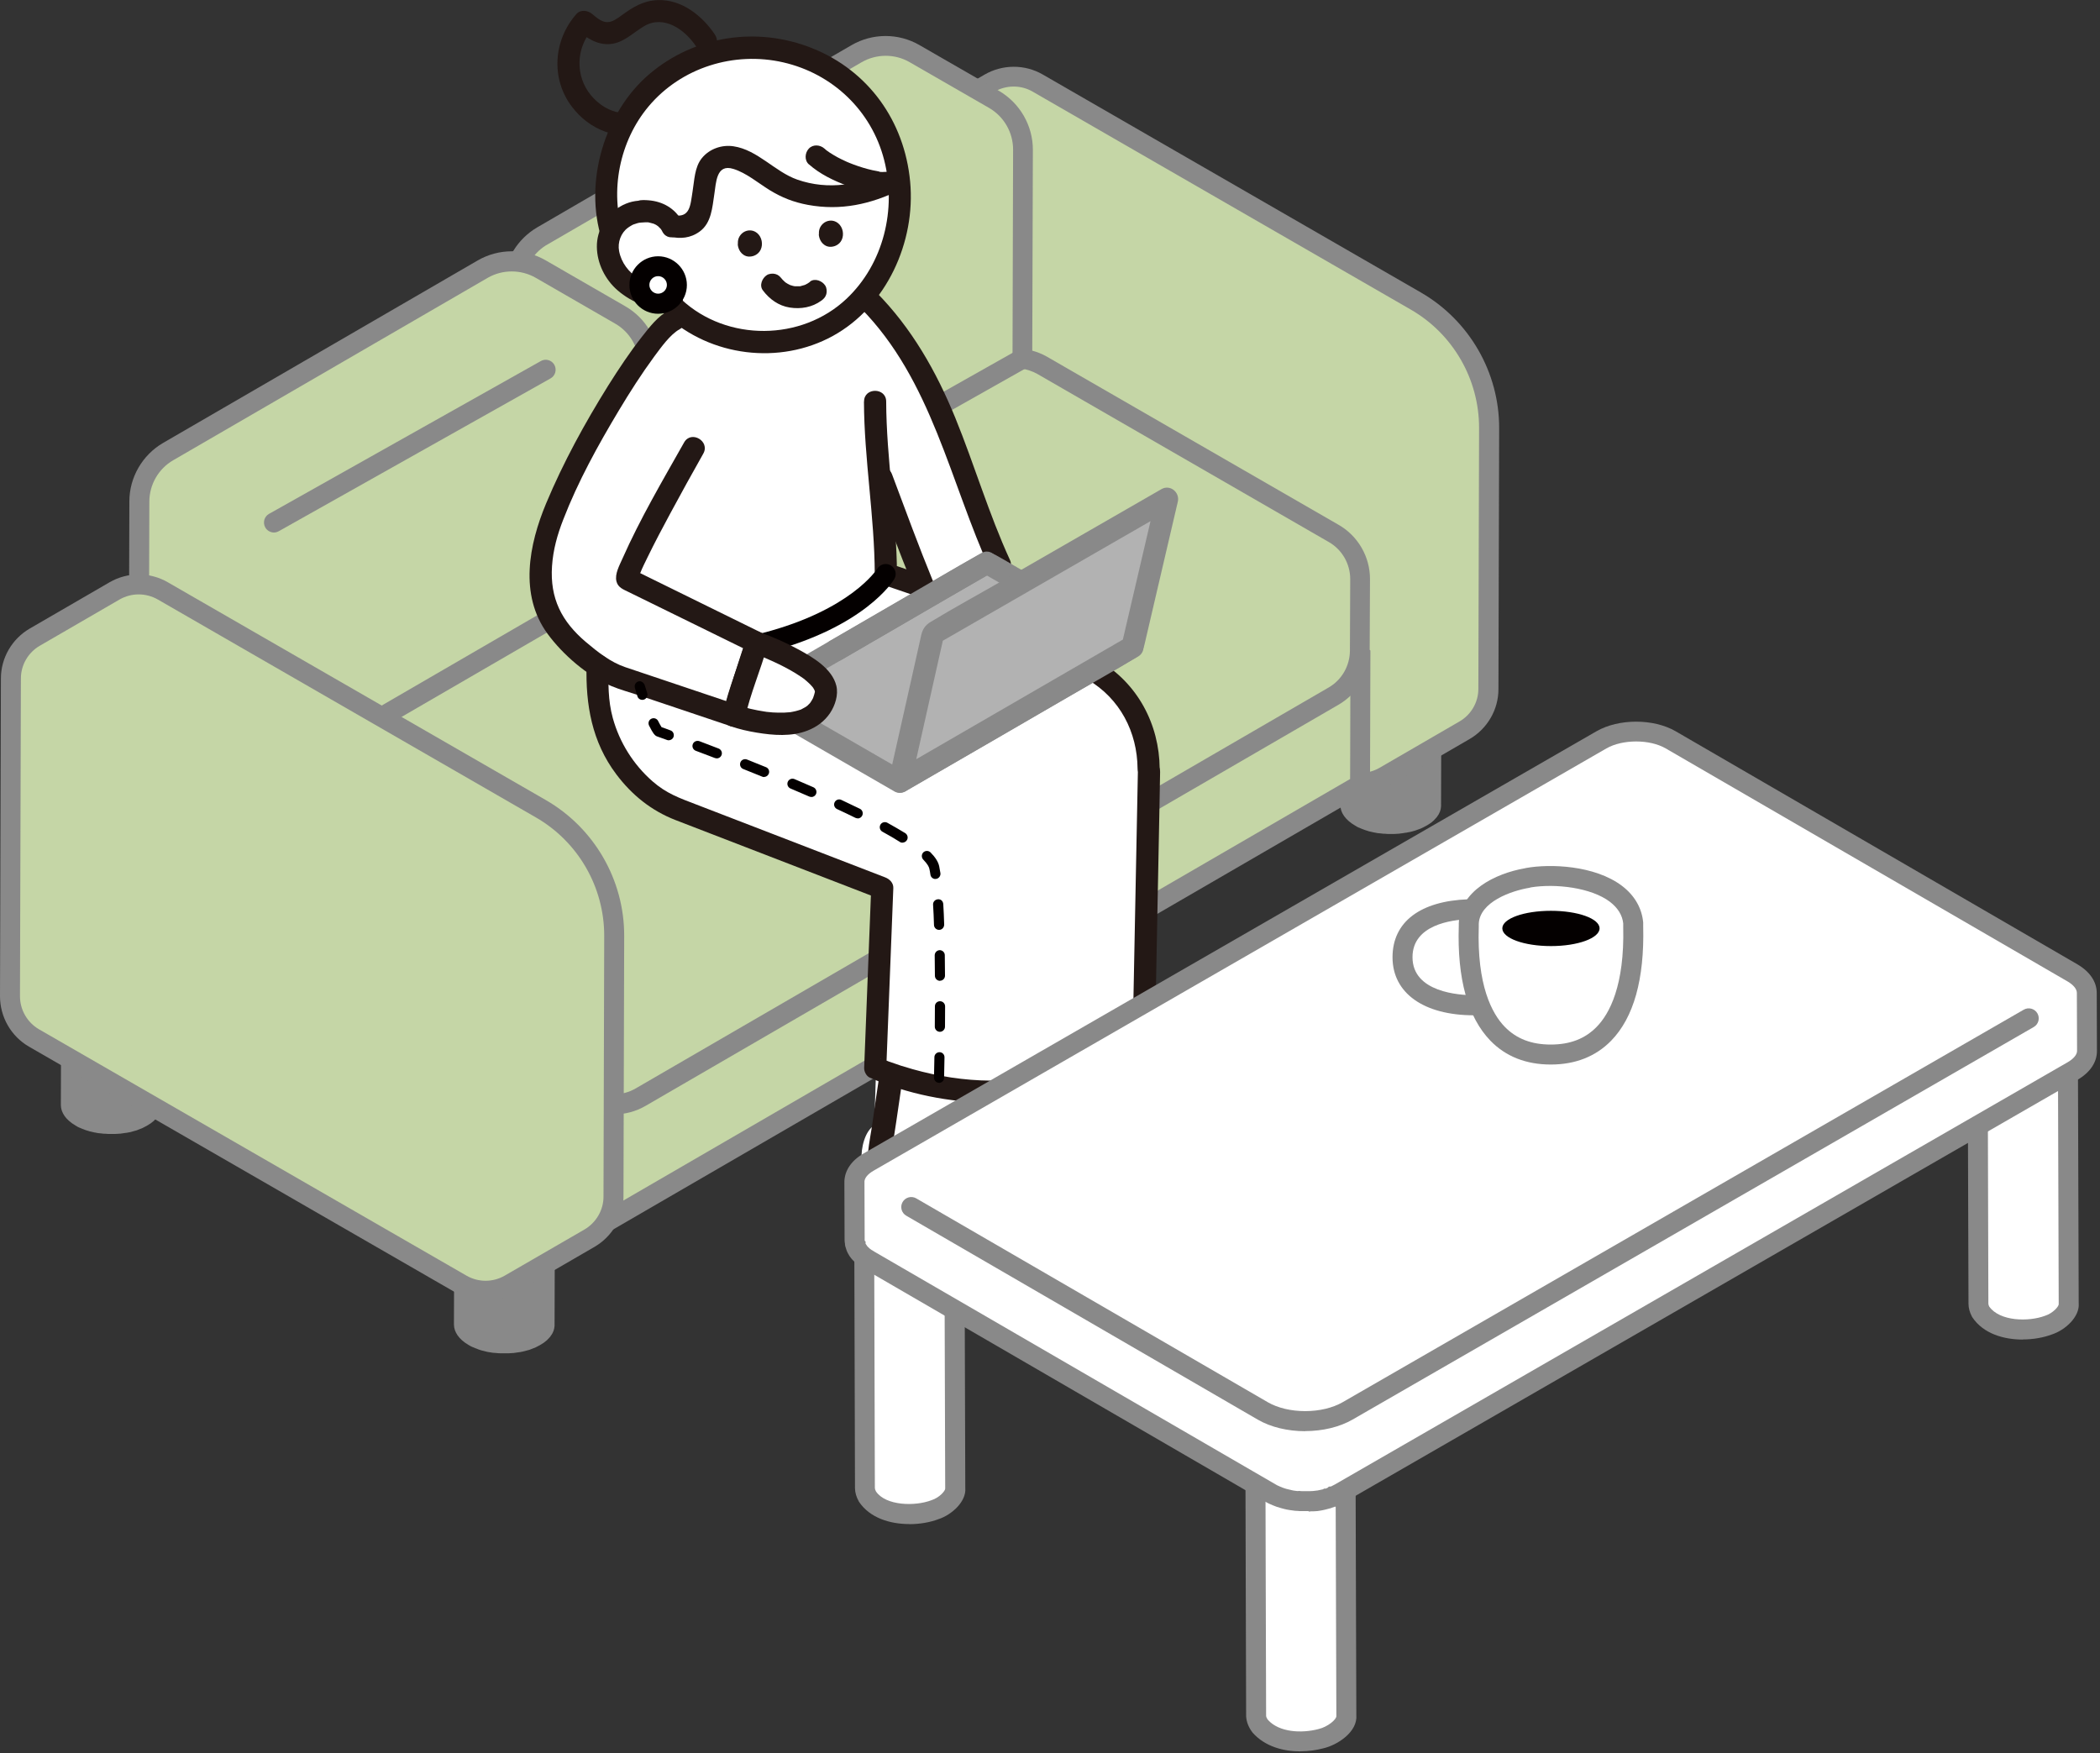 <svg width="206" height="172" viewBox="0 0 206 172" fill="none" xmlns="http://www.w3.org/2000/svg">
<rect x="0" y="0" width="206" height="172" fill="#333333" stroke="none"/>
<g style="mix-blend-mode:multiply" clip-path="url(#clip0_939_5873)">
<path d="M44.64 105.67C44.64 104.95 45.11 104.22 46.07 103.67C47.98 102.56 51.1 102.56 53.02 103.67C54.05 104.27 54.53 105.05 54.46 105.83C54.46 105.79 54.47 105.74 54.47 105.7L54.4 130V130.04C54.4 130.04 54.39 130.11 54.39 130.14C54.39 130.19 54.38 130.24 54.37 130.29V130.31C54.37 130.31 54.35 130.38 54.34 130.41C54.33 130.46 54.31 130.51 54.3 130.55C54.3 130.56 54.3 130.57 54.29 130.58C54.28 130.62 54.26 130.64 54.25 130.67C54.23 130.72 54.21 130.77 54.18 130.82C54.18 130.83 54.17 130.84 54.16 130.85C54.14 130.88 54.13 130.9 54.11 130.93C54.07 130.98 54.04 131.04 53.99 131.1C53.98 131.12 53.97 131.13 53.96 131.15C53.95 131.17 53.93 131.19 53.91 131.2C53.85 131.27 53.78 131.35 53.7 131.42C53.68 131.44 53.67 131.46 53.65 131.48C53.64 131.49 53.63 131.49 53.62 131.5C53.57 131.54 53.52 131.58 53.47 131.62C53.42 131.66 53.38 131.69 53.33 131.73C53.27 131.77 53.21 131.81 53.15 131.84C53.11 131.87 53.07 131.9 53.02 131.92C53 131.93 52.98 131.95 52.96 131.96C52.81 132.04 52.65 132.13 52.5 132.2C52.45 132.22 52.4 132.24 52.36 132.25C52.23 132.3 52.11 132.35 51.98 132.4C51.95 132.41 51.92 132.42 51.89 132.43C51.87 132.43 51.85 132.44 51.84 132.44C51.76 132.47 51.67 132.49 51.59 132.51C51.53 132.53 51.46 132.55 51.39 132.56C51.3 132.58 51.21 132.61 51.12 132.62C51.07 132.63 51.01 132.65 50.96 132.65H50.93C50.75 132.68 50.56 132.71 50.37 132.73H50.33C50.33 132.73 50.24 132.74 50.19 132.74C50.08 132.75 49.97 132.76 49.86 132.76H49.15C49.07 132.76 48.99 132.75 48.9 132.75C48.86 132.75 48.83 132.75 48.79 132.74C48.75 132.74 48.71 132.73 48.67 132.73C48.59 132.72 48.51 132.72 48.42 132.71C48.38 132.71 48.34 132.7 48.3 132.7C48.26 132.7 48.23 132.69 48.19 132.68C48.1 132.67 48.02 132.65 47.93 132.64C47.89 132.63 47.85 132.63 47.81 132.62C47.78 132.61 47.76 132.6 47.73 132.6C47.62 132.57 47.52 132.55 47.42 132.52C47.38 132.51 47.34 132.5 47.29 132.49C47.27 132.49 47.26 132.48 47.25 132.48C47.07 132.43 46.89 132.37 46.72 132.29C46.71 132.29 46.7 132.29 46.69 132.28C46.62 132.25 46.54 132.22 46.47 132.19C46.43 132.17 46.39 132.16 46.34 132.14C46.21 132.09 46.1 132.02 45.98 131.95C45.01 131.39 44.53 130.66 44.53 129.93L44.6 105.63L44.64 105.67Z" fill="#898989"/>
<path d="M131.6 54.72C131.6 54 132.07 53.27 133.03 52.72C134.94 51.61 138.06 51.61 139.98 52.72C141.01 53.32 141.49 54.1 141.42 54.88C141.42 54.84 141.43 54.79 141.43 54.75L141.36 79.05V79.09C141.36 79.09 141.35 79.15 141.35 79.19C141.35 79.24 141.34 79.29 141.33 79.33V79.36C141.33 79.36 141.31 79.42 141.3 79.46C141.29 79.5 141.27 79.55 141.26 79.6C141.26 79.61 141.26 79.62 141.25 79.63C141.24 79.66 141.22 79.68 141.21 79.71C141.19 79.77 141.17 79.81 141.14 79.86C141.14 79.87 141.13 79.89 141.12 79.9C141.1 79.92 141.09 79.94 141.07 79.97C141.03 80.03 141 80.08 140.95 80.15C140.94 80.16 140.93 80.18 140.92 80.19C140.91 80.21 140.89 80.22 140.87 80.24C140.81 80.31 140.74 80.39 140.66 80.47C140.64 80.48 140.63 80.5 140.61 80.52C140.6 80.53 140.59 80.53 140.58 80.54C140.53 80.59 140.48 80.63 140.43 80.67C140.38 80.7 140.34 80.74 140.29 80.77C140.23 80.81 140.17 80.85 140.11 80.89C140.07 80.91 140.03 80.94 139.98 80.97C139.96 80.98 139.94 80.99 139.92 81C139.77 81.08 139.62 81.17 139.46 81.24C139.41 81.26 139.36 81.28 139.32 81.3C139.19 81.35 139.07 81.39 138.93 81.44C138.9 81.45 138.87 81.46 138.84 81.47C138.82 81.48 138.8 81.48 138.79 81.49C138.71 81.51 138.62 81.53 138.54 81.56C138.48 81.57 138.41 81.59 138.34 81.61C138.25 81.63 138.16 81.65 138.07 81.66C138.02 81.67 137.96 81.69 137.91 81.69H137.88C137.7 81.73 137.51 81.75 137.32 81.77C137.3 81.77 137.29 81.77 137.28 81.78C137.24 81.78 137.19 81.78 137.14 81.79C137.03 81.8 136.92 81.8 136.81 81.81H136.1C136.02 81.81 135.94 81.8 135.85 81.79H135.74C135.74 81.79 135.66 81.78 135.62 81.78C135.54 81.77 135.46 81.76 135.37 81.75C135.33 81.75 135.29 81.75 135.25 81.74C135.21 81.74 135.18 81.73 135.14 81.73C135.05 81.71 134.97 81.7 134.88 81.68C134.84 81.67 134.8 81.67 134.76 81.66C134.73 81.65 134.71 81.64 134.68 81.64C134.57 81.62 134.47 81.59 134.37 81.57C134.33 81.56 134.29 81.55 134.24 81.54C134.22 81.54 134.21 81.53 134.2 81.52C134.02 81.47 133.84 81.41 133.67 81.34C133.66 81.34 133.65 81.33 133.64 81.33C133.57 81.3 133.49 81.27 133.42 81.24C133.38 81.22 133.34 81.2 133.29 81.19C133.16 81.13 133.05 81.07 132.93 80.99C131.96 80.43 131.48 79.7 131.48 78.97L131.55 54.67L131.6 54.72Z" fill="#898989"/>
<path d="M6.08 84.15C6.08 83.43 6.55 82.7 7.51 82.15C9.42 81.04 12.54 81.04 14.46 82.15C15.49 82.75 15.97 83.53 15.9 84.31C15.9 84.27 15.91 84.22 15.91 84.18L15.84 108.48V108.53C15.84 108.53 15.83 108.59 15.83 108.62C15.83 108.67 15.82 108.72 15.81 108.77V108.8C15.81 108.8 15.79 108.86 15.78 108.89C15.77 108.94 15.75 108.99 15.74 109.03C15.74 109.04 15.74 109.06 15.73 109.07C15.72 109.1 15.7 109.12 15.69 109.15C15.67 109.2 15.65 109.25 15.62 109.3C15.62 109.31 15.61 109.32 15.6 109.34C15.58 109.36 15.57 109.38 15.55 109.41C15.51 109.46 15.48 109.52 15.43 109.58C15.42 109.6 15.41 109.61 15.4 109.64C15.39 109.65 15.37 109.67 15.35 109.68C15.29 109.75 15.22 109.83 15.14 109.9C15.12 109.92 15.11 109.94 15.09 109.96C15.08 109.97 15.07 109.97 15.06 109.98C15.01 110.02 14.96 110.06 14.91 110.1C14.86 110.14 14.82 110.17 14.77 110.21C14.71 110.25 14.65 110.29 14.59 110.32C14.55 110.35 14.51 110.38 14.46 110.4C14.44 110.41 14.42 110.42 14.4 110.44C14.25 110.52 14.09 110.61 13.94 110.68C13.89 110.7 13.84 110.72 13.8 110.73C13.67 110.79 13.55 110.83 13.42 110.88C13.39 110.89 13.36 110.9 13.33 110.91C13.31 110.91 13.29 110.92 13.28 110.92C13.2 110.95 13.11 110.97 13.03 110.99C12.97 111.01 12.9 111.03 12.83 111.05C12.74 111.07 12.65 111.09 12.56 111.1C12.51 111.11 12.45 111.13 12.4 111.13H12.37C12.19 111.16 12 111.19 11.81 111.21H11.77C11.77 111.21 11.68 111.22 11.63 111.22C11.52 111.23 11.41 111.24 11.3 111.24H10.59C10.51 111.24 10.43 111.23 10.34 111.22H10.23C10.23 111.22 10.15 111.21 10.11 111.21C10.03 111.2 9.95 111.19 9.86 111.18C9.82 111.18 9.78 111.18 9.74 111.17C9.7 111.17 9.67 111.16 9.63 111.16C9.54 111.14 9.46 111.13 9.37 111.11C9.33 111.11 9.29 111.1 9.25 111.09C9.22 111.09 9.2 111.08 9.17 111.07C9.06 111.05 8.96 111.02 8.86 111L8.73 110.97C8.73 110.97 8.7 110.96 8.69 110.95C8.51 110.9 8.33 110.85 8.16 110.77C8.15 110.77 8.14 110.77 8.13 110.76C8.06 110.73 7.98 110.7 7.91 110.67C7.87 110.65 7.83 110.63 7.78 110.62C7.65 110.56 7.54 110.5 7.42 110.42C6.45 109.86 5.97 109.13 5.97 108.4L6.04 84.1L6.05 84.11L6.08 84.15Z" fill="#898989"/>
<path d="M89.24 12.69L97.07 8.16C98.53 7.31 100.33 7.3 101.8 8.15L138.89 29.53C143.35 32.1 146.1 36.85 146.08 42.01L146.01 67.6C146.01 69.27 145.11 70.81 143.67 71.65L135.84 76.19C134.38 77.04 132.58 77.04 131.11 76.19L89.17 52.02C87.71 51.18 86.81 49.62 86.82 47.94L86.91 16.75C86.91 15.09 87.81 13.54 89.25 12.7L89.24 12.69Z" fill="#C5D6A6"/>
<path d="M133.47 77.8C132.48 77.8 131.5 77.55 130.62 77.04L88.68 52.87C86.92 51.87 85.83 49.97 85.83 47.94L85.92 16.75C85.92 14.94 86.81 13.23 88.26 12.17V12.14L88.75 11.85L96.58 7.32C98.34 6.3 100.53 6.29 102.29 7.31L139.38 28.69C144.13 31.43 147.08 36.54 147.06 42.02L146.99 67.61C146.99 69.62 145.9 71.49 144.16 72.5L136.33 77.04C135.45 77.55 134.46 77.81 133.48 77.81L133.47 77.8ZM90.22 13.25L89.73 13.54C88.59 14.2 87.88 15.43 87.88 16.74L87.79 47.93C87.79 49.26 88.5 50.5 89.65 51.15L131.59 75.32C132.75 75.99 134.18 75.99 135.33 75.32L143.16 70.78C144.31 70.12 145.02 68.89 145.02 67.58L145.09 41.99C145.1 37.21 142.54 32.76 138.39 30.37L101.3 8.99C100.15 8.32 98.71 8.33 97.56 8.99L90.22 13.24V13.25Z" fill="#898989"/>
<path d="M102.03 46.26L133.45 64.38L133.41 76.99L59.33 119.95L27.91 101.85L27.95 89.24L102.03 46.27V46.26Z" fill="#C5D6A6"/>
<path d="M59.34 121.08L26.93 102.41L26.97 88.67L102.02 45.13L134.43 63.81L134.39 77.55L59.34 121.08ZM28.9 101.28L59.34 118.82L132.44 76.42L132.47 64.94L102.03 47.39L28.93 89.8L28.9 101.28Z" fill="#898989"/>
<path d="M53.17 23.17L84.03 5.27C85.79 4.25 87.95 4.25 89.71 5.26L97.51 9.75C99.27 10.77 100.35 12.64 100.34 14.68L100.28 35.2C100.95 35.28 101.61 35.5 102.22 35.84L130.83 52.33C132.43 53.25 133.42 54.96 133.41 56.81L133.38 63.84C133.38 65.68 132.39 67.36 130.81 68.28L99.46 86.47C97.86 87.39 95.89 87.4 94.29 86.47L73.3 74.38L66.55 78.29C64.79 79.31 62.62 79.31 60.87 78.29L53.07 73.8C51.31 72.79 50.23 70.91 50.24 68.88L50.36 28.03C50.36 26.02 51.44 24.16 53.18 23.14H53.17V23.17Z" fill="#C5D6A6"/>
<path d="M96.89 88.15C95.83 88.15 94.76 87.88 93.82 87.33L73.32 75.52L67.06 79.15C65 80.35 62.45 80.35 60.39 79.15L52.59 74.66C50.53 73.48 49.26 71.27 49.26 68.89L49.38 28.04C49.38 27.47 49.46 26.91 49.6 26.37L47.18 27.78L50.36 24.6C50.93 23.67 51.72 22.88 52.69 22.31L59.19 18.53L59.16 18.56L83.53 4.43C85.58 3.24 88.13 3.23 90.19 4.42L97.99 8.91C100.05 10.11 101.32 12.32 101.32 14.69L101.26 34.4C101.76 34.53 102.24 34.73 102.7 34.99L131.32 51.49C133.22 52.58 134.4 54.63 134.39 56.82L134.36 63.85C134.36 66.02 133.18 68.04 131.31 69.13L99.96 87.32C99.01 87.87 97.94 88.14 96.88 88.14L96.89 88.15ZM73.31 73.25L94.8 85.63C96.09 86.38 97.7 86.38 98.99 85.63L130.34 67.44C131.62 66.7 132.41 65.32 132.42 63.84L132.45 56.81C132.45 55.31 131.65 53.92 130.36 53.18L101.75 36.68C101.26 36.41 100.73 36.23 100.18 36.16L99.32 36.06L99.38 14.67C99.38 13 98.49 11.44 97.03 10.59L89.23 6.1C87.78 5.26 85.98 5.27 84.53 6.1L53.52 24.09C52.18 24.94 51.35 26.44 51.35 28.03L51.23 68.88C51.23 70.55 52.12 72.11 53.57 72.94L61.37 77.43C62.82 78.28 64.62 78.27 66.07 77.43L73.31 73.23V73.25Z" fill="#898989"/>
<path d="M16.5 44.3L47.36 26.4C49.12 25.38 51.29 25.38 53.04 26.39L60.84 30.89C62.6 31.9 63.68 33.78 63.67 35.81L63.55 76.66C63.55 78.67 62.47 80.52 60.73 81.53L29.87 99.43C28.11 100.45 25.95 100.45 24.19 99.44L16.39 94.95C14.63 93.94 13.55 92.06 13.55 90.03L13.67 49.18C13.67 47.17 14.75 45.31 16.49 44.29L16.5 44.3Z" fill="#C5D6A6"/>
<path d="M27.03 101.18C25.88 101.18 24.73 100.89 23.7 100.29L15.9 95.8C13.84 94.62 12.57 92.41 12.57 90.03L12.69 49.18C12.69 46.83 13.97 44.63 16 43.45L46.86 25.55C48.91 24.36 51.47 24.35 53.53 25.54L61.33 30.04C63.39 31.22 64.66 33.43 64.65 35.81L64.53 76.66C64.53 79 63.25 81.2 61.22 82.38L30.36 100.28C29.33 100.88 28.17 101.18 27.02 101.18H27.03ZM16.99 45.15C15.55 45.98 14.66 47.53 14.65 49.19L14.53 90.04C14.53 91.71 15.42 93.27 16.87 94.1L24.67 98.59C26.13 99.43 27.93 99.42 29.37 98.59L60.23 80.69C61.67 79.86 62.56 78.31 62.57 76.66L62.69 35.81C62.69 34.14 61.8 32.58 60.35 31.75L52.55 27.25C51.1 26.42 49.3 26.42 47.85 27.25L16.99 45.15Z" fill="#898989"/>
<path d="M29.06 75.19L60.41 57C62.01 56.08 63.98 56.07 65.58 57L94.19 73.49C95.79 74.41 96.78 76.12 96.77 77.96L96.74 85C96.74 86.83 95.76 88.52 94.17 89.43L62.82 107.62C61.22 108.55 59.25 108.55 57.65 107.63L29.04 91.14C27.44 90.21 26.45 88.51 26.46 86.66L26.49 79.62C26.49 77.79 27.48 76.11 29.06 75.19Z" fill="#C5D6A6"/>
<path d="M60.24 109.31C59.18 109.31 58.12 109.04 57.17 108.49L28.56 92C26.66 90.89 25.48 88.85 25.49 86.67L25.52 79.63C25.52 77.47 26.7 75.45 28.57 74.36L59.92 56.17C61.83 55.07 64.18 55.07 66.08 56.17L94.69 72.66C96.59 73.75 97.77 75.79 97.76 77.98L97.73 85.02C97.73 87.19 96.55 89.22 94.67 90.3L63.32 108.49C62.37 109.04 61.3 109.32 60.24 109.32V109.31ZM29.55 76.04C28.27 76.78 27.48 78.16 27.47 79.63L27.44 86.67C27.44 88.16 28.24 89.55 29.53 90.3L58.14 106.79C59.44 107.54 61.04 107.53 62.33 106.79L93.68 88.6C94.96 87.86 95.75 86.49 95.76 85.01L95.79 77.97C95.79 76.48 94.99 75.09 93.7 74.35L65.09 57.85C63.8 57.1 62.19 57.1 60.9 57.85L29.55 76.04Z" fill="#898989"/>
<path d="M99.817 34.336L63.202 54.993L64.165 56.7L100.78 36.043L99.817 34.336Z" fill="#898989"/>
<path d="M3.41 62.51L11.24 57.97C12.7 57.12 14.5 57.12 15.97 57.97L53.06 79.34C57.52 81.91 60.27 86.67 60.25 91.82L60.18 117.41C60.18 119.08 59.28 120.62 57.84 121.47L50.01 126C48.55 126.85 46.75 126.85 45.28 126L3.33 101.83C1.87 100.98 0.97 99.42 0.98 97.74L1.07 66.56C1.07 64.89 1.97 63.35 3.41 62.51Z" fill="#C5D6A6"/>
<path d="M47.64 127.61C46.65 127.61 45.67 127.36 44.78 126.85L2.85 102.68C1.08 101.66 0 99.76 0 97.73L0.09 66.55C0.09 64.54 1.18 62.67 2.92 61.66L10.75 57.12C12.51 56.1 14.7 56.1 16.46 57.12L53.55 78.49C58.3 81.23 61.25 86.34 61.23 91.82L61.16 117.41C61.16 119.41 60.08 121.29 58.33 122.31L50.5 126.85C49.62 127.36 48.63 127.61 47.65 127.61H47.64ZM13.6 58.31C12.95 58.31 12.31 58.48 11.73 58.81L3.9 63.35C2.76 64.01 2.05 65.24 2.05 66.55L1.96 97.73C1.96 99.06 2.67 100.3 3.82 100.97L45.76 125.14C46.92 125.81 48.35 125.81 49.51 125.14L57.34 120.61C58.48 119.94 59.2 118.71 59.2 117.4L59.27 91.81C59.28 87.03 56.72 82.58 52.57 80.19L15.48 58.81C14.9 58.48 14.25 58.31 13.6 58.31Z" fill="#898989"/>
<path d="M26.88 52.24C26.54 52.24 26.2 52.06 26.02 51.74C25.76 51.27 25.92 50.67 26.39 50.41L53.05 35.42C53.52 35.15 54.12 35.32 54.38 35.79C54.64 36.26 54.48 36.86 54.01 37.12L27.35 52.11C27.2 52.19 27.03 52.24 26.87 52.24H26.88Z" fill="#898989"/>
<path d="M70.15 3.42C68.89 1.54 66.87 -0.08 64.51 0.01C63.08 0.07 62.09 0.7 60.97 1.51C60.57 1.8 60.09 2.17 59.57 2.17C59 2.17 58.5 1.71 58.09 1.37C57.68 1.03 56.97 0.9 56.55 1.37C54.28 3.93 54.01 7.73 56.11 10.48C57.8 12.71 60.57 13.85 63.3 13.01C64.63 12.6 64.06 10.5 62.72 10.91C60.89 11.48 59.14 10.77 57.95 9.32C56.41 7.45 56.5 4.7 58.09 2.9H56.55C57.51 3.69 58.56 4.44 59.87 4.32C61.18 4.2 62.07 3.23 63.18 2.57C65.11 1.42 67.19 2.91 68.26 4.52C69.04 5.68 70.92 4.59 70.14 3.42H70.15Z" fill="#231815"/>
<path d="M106.88 65.59C110.39 67.62 112.55 71.35 112.57 75.41V77.85L89.66 88.97L65.34 78.93C61.15 76.44 58.58 71.94 58.58 67.07V64.82" fill="white"/>
<path d="M96.81 55.2C96.16 55.57 84.63 62.27 78.73 65.68C79.59 67.38 79.58 69.74 78.75 70.69C78.66 70.79 78.53 70.84 78.43 70.93V71C82.53 73.37 88.03 76.54 88.28 76.69C90.51 75.4 109.32 64.5 111.11 63.47C110.79 63.28 97.23 55.45 96.82 55.21L96.81 55.2Z" fill="#B2B2B2"/>
<path d="M85.32 28.54L66.23 30.88C63.25 32.41 53.86 49.01 53.23 54.12C53.05 55.57 52.93 57.04 53.21 58.47C53.86 61.81 56.98 64.29 60.27 66.26C62.28 67.47 64.37 67.63 65.96 68.53C66.27 67.39 66.67 67.01 67.07 65.79L73.06 70.05L97.08 55.38C93.9 45.44 93.23 37.98 85.32 28.54ZM86.54 46.78C86.54 46.78 89.36 54.35 90.59 57.34L87.24 56.28L86.54 46.77V46.78Z" fill="white"/>
<path d="M60.17 27.95L60.12 27.21C60.45 27.87 60.9 28.48 61.47 28.93C62.69 29.91 64.38 30.48 65.92 30.5V29.96L66.08 30.15C69.99 33.9 76.41 34.61 81.16 32C82.49 31.27 83.67 30.3 84.67 29.17C89.4 23.82 89.48 14.94 84.74 9.55C79.97 4.12 71.54 3.1 65.66 7.12C61.55 9.93 59.67 14.39 59.5 18.52L59.45 17.86" fill="white"/>
<path d="M112.11 106.67C112.05 110.46 108.91 113.5 105.1 113.44C101.43 113.39 98.43 110.48 98.29 106.81L97.18 81.1L112.71 75.74L112.11 106.67Z" fill="white"/>
<path d="M84.4 30.19C91.43 37.3 93.16 47.24 97.19 56.03C97.77 57.3 99.65 56.2 99.07 54.93C96.99 50.4 95.59 45.6 93.71 40.99C91.84 36.42 89.43 32.18 85.94 28.65C84.95 27.65 83.42 29.19 84.4 30.19Z" fill="#231815"/>
<path d="M61.14 22.97C59.79 18.74 60.77 13.83 63.63 10.43C66.83 6.62 72.01 5.01 76.84 6.12C81.67 7.23 85.49 10.85 86.73 15.69C87.97 20.53 86.67 25.87 83.05 29.3C78.63 33.48 71.32 33.53 66.86 29.39C65.83 28.44 64.29 29.97 65.32 30.93C69.69 34.98 76.48 35.83 81.71 32.95C86.94 30.07 89.84 23.76 89.28 17.81C88.72 11.86 85.18 6.94 79.7 4.74C74.22 2.54 68.11 3.53 63.72 7.25C59.33 10.97 57.22 17.84 59.05 23.54C59.47 24.87 61.57 24.3 61.15 22.96L61.14 22.97Z" fill="#231815"/>
<path d="M79.46 27.65C79.31 27.76 79.15 27.86 78.98 27.94C78.81 28.02 78.98 27.93 79.05 27.91C79 27.92 78.96 27.95 78.92 27.96C78.84 27.99 78.76 28.01 78.67 28.03C78.59 28.05 78.47 28.1 78.39 28.09C78.44 28.09 78.67 28.06 78.48 28.08C78.43 28.08 78.39 28.08 78.34 28.08C78.26 28.08 78.17 28.08 78.09 28.08C78.04 28.08 78 28.08 77.95 28.08C77.9 28.08 77.73 28.05 77.93 28.08C78.13 28.11 77.85 28.06 77.8 28.05C77.71 28.03 77.62 28 77.53 27.97C77.49 27.96 77.46 27.94 77.42 27.93C77.23 27.87 77.61 28.02 77.5 27.96C77.42 27.92 77.33 27.88 77.25 27.83C77.18 27.79 77.1 27.74 77.03 27.69C77.01 27.67 76.85 27.55 77 27.67C77.15 27.79 77 27.67 76.98 27.64C76.91 27.58 76.84 27.51 76.77 27.44C76.71 27.37 76.5 27.11 76.71 27.38C76.53 27.14 76.36 26.96 76.06 26.88C75.8 26.81 75.45 26.84 75.22 26.99C74.77 27.28 74.46 27.99 74.83 28.48C75.48 29.35 76.38 30 77.47 30.17C78.56 30.34 79.67 30.15 80.56 29.5C80.8 29.33 80.98 29.14 81.06 28.85C81.13 28.59 81.1 28.24 80.95 28.01C80.66 27.56 79.95 27.26 79.46 27.62V27.65Z" fill="#231815"/>
<path d="M80.32 22.99C80.32 23.05 80.36 23.69 80.89 24.04C81.23 24.27 81.58 24.21 81.69 24.19C81.77 24.18 82.32 24.07 82.57 23.53C82.81 23.02 82.7 22.3 82.22 21.9C81.72 21.49 81.07 21.6 80.69 21.98C80.36 22.32 80.32 22.66 80.33 22.99H80.32Z" fill="#231815"/>
<path d="M72.37 23.95C72.37 24.01 72.41 24.65 72.94 25C73.28 25.23 73.63 25.17 73.74 25.15C73.82 25.14 74.37 25.03 74.62 24.49C74.86 23.98 74.75 23.26 74.27 22.86C73.77 22.45 73.12 22.56 72.74 22.94C72.41 23.28 72.37 23.62 72.38 23.95H72.37Z" fill="#231815"/>
<path d="M87.22 16.76C84.38 18.13 81.27 18.69 78.21 17.62C76.01 16.85 74.32 14.7 71.95 14.35C70.8 14.18 69.6 14.6 68.86 15.5C68.12 16.4 68.12 17.71 67.93 18.83C67.72 20.12 67.71 21.44 66.04 21.1C65.33 20.95 64.65 20.55 64 20.25C62.74 19.67 61.63 21.55 62.9 22.13C64.68 22.94 66.81 24.05 68.64 22.71C69.79 21.87 69.87 20.36 70.07 19.06C70.25 17.93 70.25 16.04 71.94 16.57C73.21 16.96 74.38 17.96 75.5 18.65C76.71 19.39 77.86 19.84 79.26 20.1C82.48 20.69 85.39 20.04 88.3 18.63C89.56 18.02 88.46 16.15 87.2 16.75L87.22 16.76Z" fill="#231815"/>
<path d="M65.59 30.45C64.53 31.03 63.72 32.08 62.99 33.01C61.78 34.55 60.7 36.18 59.66 37.83C57.36 41.52 55.25 45.37 53.57 49.39C51.89 53.41 50.91 58.34 53.71 62.17C55.2 64.21 57.62 66.31 59.97 67.3C60.85 67.67 61.8 67.92 62.7 68.22C65.7 69.23 68.71 70.24 71.71 71.25C72.27 71.44 72.9 71.03 73.05 70.49C73.71 68.08 74.49 65.71 75.27 63.34C75.41 62.91 75.18 62.32 74.77 62.11C70.54 60.03 66.31 57.95 62.08 55.87L62.58 56.52C62.64 56.67 62.46 56.9 62.62 56.72C62.71 56.61 62.75 56.34 62.81 56.2C63.02 55.68 63.27 55.18 63.52 54.67C64.23 53.21 64.99 51.78 65.76 50.35C66.82 48.39 67.89 46.44 68.99 44.5C69.68 43.28 67.8 42.18 67.11 43.4C65 47.14 62.79 50.89 61.05 54.82C60.77 55.46 60.29 56.3 60.47 57.03C60.62 57.65 61.17 57.83 61.67 58.08L68.11 61.24C69.96 62.15 71.82 63.06 73.67 63.97L73.17 62.74C72.39 65.11 71.61 67.48 70.95 69.89L72.29 69.13C69.98 68.35 67.67 67.58 65.36 66.8L61.34 65.45C59.89 64.96 58.63 63.96 57.47 62.98C55.09 60.96 53.94 58.7 54.15 55.54C54.26 53.92 54.67 52.46 55.26 50.95C56.7 47.23 58.66 43.68 60.71 40.26C61.79 38.46 62.92 36.69 64.16 35C64.86 34.06 65.74 32.81 66.68 32.29C67.91 31.62 66.81 29.74 65.58 30.41L65.59 30.45Z" fill="#231815"/>
<path d="M79.35 16.12C80.43 17.08 81.76 17.71 83.1 18.22C84.29 18.67 85.61 19.06 86.89 19.04C87.46 19.04 88 18.55 87.98 17.95C87.96 17.35 87.5 16.85 86.89 16.86C86.74 16.86 86.32 16.91 86.2 16.82C86.35 16.84 86.38 16.85 86.3 16.83C86.26 16.83 86.22 16.82 86.18 16.81C86.13 16.81 86.07 16.79 86.02 16.78C85.88 16.75 85.74 16.73 85.6 16.7C84.97 16.56 84.36 16.37 83.76 16.15C83.61 16.09 83.45 16.03 83.3 15.97C83.26 15.95 83.05 15.86 83.24 15.95C83.17 15.92 83.09 15.88 83.02 15.85C82.73 15.72 82.44 15.58 82.16 15.43C81.9 15.29 81.64 15.13 81.39 14.97C81.27 14.89 81.16 14.81 81.05 14.73C80.94 14.65 81.2 14.86 81.05 14.73C80.99 14.68 80.93 14.63 80.88 14.58C80.46 14.2 79.76 14.13 79.34 14.58C78.96 14.99 78.89 15.71 79.34 16.12H79.35Z" fill="#231815"/>
<path d="M111.62 75.74C111.44 84.77 111.27 93.8 111.09 102.82C111.07 104.1 111.04 105.38 111.02 106.67C111.01 107.26 111.53 107.76 112.11 107.76L111.02 106.67C110.81 111.76 104.45 114.3 100.91 110.49C99.34 108.79 99.37 106.73 99.28 104.6C99.02 98.59 98.76 92.57 98.5 86.56C98.42 84.74 98.34 82.93 98.26 81.11C98.2 79.72 96.03 79.71 96.09 81.11C96.32 86.5 96.56 91.89 96.79 97.29C96.91 100.11 97.03 102.93 97.16 105.75C97.3 108.96 98.36 111.95 101.38 113.57C106.67 116.41 112.96 112.55 113.2 106.68C113.22 106.09 112.68 105.59 112.11 105.59L113.2 106.68C113.38 97.65 113.55 88.62 113.73 79.6C113.75 78.32 113.78 77.04 113.8 75.75C113.83 74.35 111.65 74.35 111.63 75.75L111.62 75.74Z" fill="#231815"/>
<path d="M112.84 104.76C114.37 105.19 115.55 106 116.25 107.02C116.64 107.58 117.01 108.72 116.97 109.4C116.9 110.63 116.31 111.43 115.3 112.3C114.21 113.25 112.52 113.69 111.05 113.96C108.78 114.38 106.47 114.26 104.2 114.1C102.74 114 101.18 113.84 100.09 113.01C98.92 112.12 98.3 111.17 98.12 109.77C97.98 108.75 98.24 107.01 99.18 106.36" fill="white"/>
<path d="M112.53 105.87C114.32 106.42 116.87 108.37 115.43 110.49C113.99 112.61 111 112.94 108.72 113.05C107.22 113.12 105.71 113.04 104.21 112.93C103.1 112.85 101.86 112.78 100.91 112.16C99.47 111.21 98.37 108.48 100 107.17C101.16 106.24 99.52 104.61 98.36 105.53C96.59 106.95 96.62 109.97 97.56 111.83C98.8 114.29 101.37 115.02 103.91 115.22C106.96 115.46 110.09 115.55 113.06 114.67C115.41 113.97 117.83 112.29 118.1 109.66C118.41 106.61 115.77 104.44 113.14 103.64C111.71 103.2 111.1 105.44 112.53 105.87Z" fill="#231815"/>
<path d="M97.5 78.5C99.05 79.34 100.01 80.96 99.98 82.73L99.53 111.2C99.51 115 96.42 118.06 92.62 118.06C88.82 118.06 85.91 115.18 85.72 111.53L86.54 86.93L90.1 74.52L97.5 78.51V78.5Z" fill="white"/>
<path d="M79.28 66.62C85.31 63.14 91.32 59.61 97.36 56.14H96.26C101.02 58.89 105.8 61.63 110.55 64.4V62.52C104.12 66.23 97.7 69.97 91.27 73.69C90.09 74.38 88.9 75.06 87.72 75.75H88.82C85.54 73.85 82.25 71.96 78.97 70.06C77.76 69.36 76.66 71.24 77.87 71.94C81.15 73.84 84.44 75.73 87.72 77.63C88.06 77.83 88.48 77.83 88.82 77.63C95.33 73.88 101.82 70.1 108.32 66.33C109.43 65.69 110.54 65.04 111.65 64.4C112.36 63.99 112.35 62.93 111.65 62.52C107.71 60.22 103.75 57.96 99.81 55.68C99.1 55.27 98.39 54.84 97.66 54.44C97 54.08 96.51 54.14 95.86 54.5C93.52 55.8 91.23 57.19 88.91 58.53C85.33 60.6 81.76 62.68 78.17 64.75C76.96 65.45 78.05 67.33 79.27 66.63L79.28 66.62Z" fill="#898989"/>
<path d="M57.54 65.26C57.44 69.14 58.06 72.77 60.45 75.95C61.99 78 63.9 79.53 66.27 80.45C71.35 82.41 76.42 84.37 81.5 86.33C83.09 86.94 84.67 87.55 86.26 88.17L85.46 87.12C85.23 93 85 98.88 84.77 104.77C84.76 105.11 84.98 105.56 85.31 105.71C89.01 107.33 93.15 108.15 97.17 108.18C98.57 108.19 98.57 106.02 97.17 106.01C94.58 105.99 92.03 105.59 89.54 104.89C88.75 104.67 87.97 104.42 87.2 104.14C86.97 104.06 86.73 103.93 86.5 103.87C86.24 103.81 86.39 103.83 86.4 103.83L86.94 104.77C87.17 98.89 87.4 93.01 87.63 87.12C87.65 86.61 87.27 86.24 86.83 86.07C83.1 84.63 79.37 83.19 75.64 81.75L68.3 78.92C66.63 78.28 65.37 77.84 64 76.64C62.13 75 60.77 72.83 60.11 70.43C59.64 68.71 59.66 67.02 59.71 65.27C59.75 63.87 57.57 63.87 57.54 65.27V65.26Z" fill="#231815"/>
<path d="M106.71 66.68C109.86 68.53 111.56 71.81 111.59 75.4C111.6 76.8 113.78 76.8 113.76 75.4C113.72 71.04 111.59 67.03 107.8 64.8C106.59 64.09 105.5 65.97 106.7 66.68H106.71Z" fill="#231815"/>
<path d="M88.27 76.68L91.53 62.15L114.49 48.94L111.1 63.46L88.27 76.68Z" fill="#B2B2B2"/>
<path d="M89.32 76.97C90.41 72.13 91.49 67.28 92.58 62.44L92.08 63.09C98.78 59.23 105.49 55.37 112.19 51.51L115.04 49.87L113.44 48.64C112.31 53.48 111.18 58.32 110.05 63.16L110.55 62.51C103.88 66.37 97.22 70.23 90.55 74.09C89.61 74.64 88.66 75.18 87.72 75.73C86.51 76.43 87.6 78.31 88.82 77.61C94 74.61 99.17 71.61 104.35 68.61C106.68 67.26 109.05 65.97 111.34 64.56C111.88 64.23 112.12 63.85 112.27 63.23L113.29 58.85C114.04 55.64 114.79 52.42 115.54 49.21C115.75 48.3 114.79 47.5 113.94 47.98C108.73 50.98 103.53 53.97 98.32 56.97C95.98 58.32 93.6 59.61 91.29 61.01C90.75 61.34 90.5 61.72 90.36 62.34L89.38 66.73C88.66 69.95 87.94 73.16 87.21 76.38C86.9 77.74 89 78.32 89.31 76.96L89.32 76.97Z" fill="#898989"/>
<path d="M99.51 109.62C101.01 110.15 102.14 111.03 102.78 112.08C103.13 112.66 103.43 113.82 103.36 114.5C103.22 115.72 102.58 116.48 101.52 117.29C100.37 118.17 98.66 118.51 97.18 118.69C94.89 118.96 92.59 118.71 90.33 118.41C88.88 118.22 87.34 117.97 86.29 117.07C85.17 116.11 84.62 115.12 84.52 113.72C84.45 112.69 84.81 110.97 85.78 110.38" fill="white"/>
<path d="M100.92 111.68C102.13 112.13 103.36 112.94 103.76 114.24C104.16 115.54 103.62 116.53 102.54 117.31C101.36 118.16 99.77 118.41 98.35 118.53C96.6 118.68 94.85 118.53 93.12 118.33C90.77 118.05 87.4 117.55 87.4 114.48C87.4 112.98 87.72 111.44 87.93 109.96C88.14 108.48 88.34 107.14 88.55 105.73C88.76 104.32 86.55 103.65 86.32 105.12C86.07 106.76 85.83 108.4 85.6 110.04C85.34 111.96 84.73 114.22 85.34 116.13C86.58 120 90.74 120.43 94.19 120.77C97.64 121.11 102.39 121.1 104.99 118.22C106.29 116.78 106.51 114.92 105.81 113.14C105.11 111.36 103.34 110.14 101.53 109.46C100.13 108.94 99.53 111.17 100.92 111.69V111.68Z" fill="#231815"/>
<path d="M99.37 109.21C101.23 110.3 103.74 110.32 105.78 109.83C108.64 109.14 111.45 107.28 112.71 104.55C113 103.92 113.22 103.28 113.31 102.59C113.39 102.01 112.75 101.5 112.22 101.5C111.57 101.5 111.21 102 111.13 102.59C111.21 101.96 111.1 102.65 111.05 102.81C110.99 103 110.93 103.19 110.86 103.37C110.79 103.55 110.92 103.24 110.8 103.49C110.75 103.6 110.69 103.71 110.64 103.81C109.98 105.05 108.96 106.01 107.73 106.72C106.12 107.64 104.21 108.14 102.36 107.9C101.88 107.84 101.34 107.68 100.85 107.51C100.79 107.49 100.54 107.38 100.83 107.51C100.76 107.48 100.69 107.45 100.63 107.42C100.57 107.39 100.52 107.36 100.46 107.33C99.25 106.62 98.15 108.5 99.36 109.21H99.37Z" fill="#231815"/>
<path d="M84.75 39.39C84.77 45.04 85.79 50.66 85.81 56.31C85.81 56.81 86.15 57.2 86.61 57.36C87.84 57.78 89.07 58.2 90.3 58.62C91.63 59.07 92.2 56.97 90.88 56.52C89.65 56.1 88.42 55.68 87.19 55.26L87.99 56.31C87.96 50.66 86.95 45.04 86.93 39.39C86.93 37.99 84.75 37.99 84.76 39.39H84.75Z" fill="#231815"/>
<path d="M65.91 29.4C64.37 29.38 62.68 28.8 61.46 27.83C60.21 26.83 59.4 25.13 59.65 23.59C59.9 22.05 61.32 20.84 62.84 20.76C62.84 20.76 64.95 20.41 65.91 22.21" fill="white"/>
<path d="M65.91 28.32C63.65 28.26 61.18 26.97 60.73 24.63C60.57 23.77 60.91 22.84 61.6 22.34C61.7 22.27 61.8 22.2 61.91 22.14C62.04 22.06 62.09 22.04 62.14 22.02C62.27 21.97 62.41 21.93 62.54 21.89C62.6 21.88 62.66 21.86 62.72 21.85C62.94 21.81 62.46 21.88 62.85 21.84C62.95 21.83 63.05 21.81 63.15 21.8C63.13 21.8 62.76 21.83 62.96 21.83C63.06 21.83 63.17 21.82 63.27 21.81C63.35 21.81 63.43 21.81 63.52 21.81C63.55 21.81 63.59 21.81 63.62 21.81C63.82 21.81 63.46 21.76 63.59 21.81C63.79 21.87 64 21.9 64.2 21.97C63.99 21.9 64.28 22.01 64.36 22.06C64.42 22.09 64.67 22.29 64.54 22.18C64.63 22.26 64.72 22.35 64.8 22.44C64.92 22.58 64.73 22.33 64.84 22.49C64.9 22.57 64.95 22.66 64.99 22.75C65.67 23.97 67.55 22.88 66.87 21.65C66.19 20.42 64.99 19.76 63.63 19.65C63.34 19.63 62.88 19.59 62.6 19.7C62.58 19.7 62.87 19.66 62.63 19.69C62.42 19.71 62.19 19.74 61.99 19.79C61.59 19.89 61.19 20.05 60.84 20.26C59.43 21.06 58.53 22.59 58.55 24.22C58.57 25.85 59.37 27.43 60.57 28.47C62.04 29.75 64 30.44 65.94 30.49C67.34 30.52 67.34 28.35 65.94 28.32H65.91Z" fill="#231815"/>
<path d="M75.05 64.03C74.61 64.03 74.22 63.74 74.1 63.3C73.96 62.78 74.28 62.24 74.8 62.1C83.48 59.85 86.02 55.84 86.05 55.8C86.33 55.34 86.93 55.19 87.39 55.47C87.85 55.75 88 56.34 87.73 56.8C87.62 56.99 84.84 61.52 75.29 64C75.21 64.02 75.12 64.03 75.04 64.03H75.05Z" fill="#040000"/>
<path d="M85.57 47.05C86.88 50.58 88.19 54.13 89.62 57.61C89.83 58.11 90.28 58.46 90.85 58.31C91.32 58.18 91.75 57.58 91.55 57.08C90.12 53.59 88.82 50.05 87.5 46.52C87.31 46.01 86.82 45.67 86.27 45.82C85.78 45.95 85.38 46.54 85.57 47.05Z" fill="#231815"/>
<path d="M72.01 70.2C72.58 67.56 73.64 65.2 74.23 63.05C74.23 63.05 81.51 65.65 81.02 68.1C80.04 73.03 72.01 70.2 72.01 70.2Z" fill="white"/>
<path d="M73.06 70.49C73.6 68.04 74.61 65.75 75.28 63.34L73.94 64.1C74.22 64.2 74.49 64.31 74.76 64.42C74.88 64.47 75 64.52 75.12 64.57C74.92 64.49 75.05 64.54 75.16 64.59C75.24 64.63 75.32 64.66 75.41 64.7C75.76 64.85 76.11 65.02 76.45 65.18C77.18 65.54 77.9 65.93 78.57 66.39C78.66 66.45 78.74 66.51 78.83 66.57C78.86 66.59 79.07 66.75 78.96 66.67C78.85 66.59 79.09 66.78 79.11 66.8C79.18 66.86 79.25 66.92 79.32 66.99C79.44 67.1 79.56 67.22 79.67 67.35C79.76 67.45 79.78 67.5 79.68 67.35C79.73 67.42 79.79 67.5 79.83 67.58C79.86 67.64 79.89 67.7 79.92 67.75C80.01 67.89 79.88 67.56 79.91 67.72C79.91 67.76 79.94 67.88 79.96 67.92C80.01 67.99 79.93 67.8 79.94 67.77C79.94 67.8 79.94 67.85 79.94 67.88C79.92 68.14 79.99 67.76 79.94 67.87C79.91 67.95 79.9 68.05 79.87 68.14C79.84 68.24 79.8 68.34 79.77 68.44C79.72 68.61 79.84 68.31 79.73 68.53C79.65 68.68 79.56 68.83 79.46 68.97C79.56 68.82 79.52 68.9 79.44 68.99C79.37 69.06 79.3 69.13 79.23 69.2C79.14 69.28 79.08 69.33 79.22 69.22C79.15 69.27 79.08 69.32 79 69.37C78.85 69.46 78.69 69.54 78.54 69.62C78.49 69.65 78.72 69.56 78.52 69.62C78.45 69.64 78.37 69.67 78.3 69.69C78.13 69.74 77.95 69.79 77.77 69.82C77.68 69.84 77.59 69.85 77.5 69.87C77.29 69.91 77.68 69.86 77.47 69.87C77.28 69.88 77.09 69.9 76.9 69.91C76.53 69.92 76.17 69.91 75.8 69.89C75.63 69.88 75.45 69.86 75.28 69.84C75.2 69.84 75.12 69.82 75.05 69.81C75.27 69.84 75.11 69.81 74.99 69.8C74.07 69.66 73.15 69.45 72.28 69.15C71.73 68.96 71.09 69.37 70.94 69.91C70.78 70.51 71.14 71.05 71.7 71.25C72.52 71.54 73.38 71.73 74.23 71.87C75.85 72.14 77.65 72.28 79.21 71.67C80.11 71.32 80.87 70.77 81.42 69.96C81.92 69.21 82.26 68.17 82.04 67.27C81.63 65.59 79.74 64.48 78.34 63.72C77.11 63.05 75.82 62.48 74.5 62.01C73.95 61.81 73.31 62.24 73.16 62.77C72.49 65.18 71.48 67.47 70.94 69.92C70.81 70.49 71.11 71.1 71.7 71.26C72.24 71.41 72.91 71.08 73.04 70.5L73.06 70.49Z" fill="#231815"/>
<path d="M82.53 64.74C87.48 61.88 92.4 58.99 97.36 56.14C98.57 55.44 97.48 53.56 96.26 54.26C91.31 57.1 86.38 60 81.43 62.86C80.22 63.56 81.31 65.44 82.53 64.74Z" fill="#898989"/>
<path d="M64.56 29.79C65.576 29.79 66.4 28.966 66.4 27.95C66.4 26.934 65.576 26.11 64.56 26.11C63.544 26.11 62.72 26.934 62.72 27.95C62.72 28.966 63.544 29.79 64.56 29.79Z" fill="white"/>
<path d="M64.56 30.78C63 30.78 61.74 29.51 61.74 27.96C61.74 26.41 63.01 25.14 64.56 25.14C66.11 25.14 67.38 26.41 67.38 27.96C67.38 29.51 66.11 30.78 64.56 30.78ZM64.56 27.09C64.08 27.09 63.7 27.48 63.7 27.95C63.7 28.42 64.09 28.81 64.56 28.81C65.03 28.81 65.42 28.42 65.42 27.95C65.42 27.48 65.03 27.09 64.56 27.09Z" fill="#040000"/>
<path d="M92.12 106.22H92.11C91.83 106.22 91.62 105.98 91.62 105.71C91.62 105.71 91.64 104.95 91.66 103.71C91.66 103.44 91.89 103.22 92.16 103.22C92.44 103.22 92.66 103.45 92.65 103.73C92.63 104.97 92.61 105.74 92.61 105.74C92.61 106.01 92.38 106.23 92.11 106.23L92.12 106.22ZM92.2 101.22C91.92 101.22 91.7 100.99 91.7 100.72C91.7 100.09 91.71 99.42 91.71 98.72C91.71 98.44 91.93 98.22 92.21 98.22C92.49 98.22 92.71 98.45 92.71 98.72C92.71 99.42 92.71 100.09 92.7 100.72C92.7 100.99 92.47 101.22 92.2 101.22ZM92.21 96.22C91.94 96.22 91.71 96 91.71 95.72C91.71 95.05 91.7 94.39 91.69 93.72C91.69 93.44 91.91 93.22 92.18 93.21C92.45 93.21 92.68 93.43 92.68 93.7C92.68 94.37 92.7 95.04 92.7 95.71C92.7 95.99 92.48 96.21 92.2 96.21L92.21 96.22ZM92.12 91.22C91.85 91.22 91.63 91.01 91.62 90.74C91.6 90.04 91.57 89.38 91.53 88.75C91.51 88.47 91.73 88.24 92 88.22C92.32 88.19 92.51 88.42 92.53 88.69C92.57 89.32 92.6 90 92.62 90.7C92.62 90.98 92.41 91.21 92.14 91.22H92.12ZM91.76 86.23C91.52 86.23 91.3 86.05 91.27 85.8C91.24 85.58 91.2 85.37 91.16 85.2C91.12 85.04 90.99 84.76 90.57 84.33C90.38 84.13 90.38 83.82 90.57 83.62C90.77 83.43 91.08 83.43 91.28 83.62C91.76 84.11 92.04 84.55 92.13 84.98C92.17 85.18 92.21 85.4 92.25 85.65C92.29 85.92 92.1 86.18 91.83 86.22C91.81 86.22 91.78 86.22 91.76 86.22V86.23ZM88.53 82.67C88.44 82.67 88.35 82.65 88.27 82.59C87.75 82.26 87.18 81.93 86.56 81.59C86.32 81.46 86.23 81.15 86.36 80.91C86.49 80.67 86.8 80.58 87.04 80.71C87.67 81.06 88.26 81.4 88.8 81.73C89.03 81.88 89.11 82.19 88.96 82.42C88.87 82.57 88.7 82.66 88.54 82.66L88.53 82.67ZM84.13 80.28C84.06 80.28 83.98 80.26 83.91 80.23C83.33 79.94 82.73 79.66 82.11 79.37C81.86 79.25 81.75 78.96 81.87 78.71C81.99 78.46 82.28 78.35 82.53 78.47C83.15 78.76 83.76 79.05 84.35 79.34C84.6 79.46 84.7 79.76 84.58 80.01C84.49 80.19 84.32 80.29 84.13 80.29V80.28ZM79.58 78.18C79.51 78.18 79.44 78.17 79.38 78.14C78.77 77.87 78.16 77.61 77.54 77.35C77.29 77.24 77.17 76.95 77.28 76.69C77.39 76.44 77.68 76.32 77.94 76.43C78.56 76.69 79.17 76.96 79.79 77.23C80.04 77.34 80.16 77.64 80.05 77.89C79.97 78.08 79.78 78.19 79.59 78.19L79.58 78.18ZM74.96 76.23C74.9 76.23 74.83 76.22 74.77 76.19C74.14 75.93 73.52 75.68 72.91 75.44C72.65 75.34 72.53 75.05 72.63 74.79C72.73 74.53 73.02 74.41 73.28 74.51C73.89 74.75 74.51 75 75.14 75.26C75.4 75.36 75.52 75.66 75.41 75.91C75.33 76.1 75.14 76.22 74.95 76.22L74.96 76.23ZM70.3 74.39C70.24 74.39 70.18 74.38 70.12 74.36L68.25 73.65C67.99 73.55 67.86 73.26 67.96 73C68.06 72.74 68.34 72.62 68.61 72.71L70.49 73.43C70.75 73.53 70.88 73.82 70.78 74.08C70.7 74.28 70.51 74.4 70.31 74.4L70.3 74.39ZM65.6 72.62C65.54 72.62 65.49 72.62 65.43 72.59L64.45 72.24C64.34 72.2 64.24 72.12 64.17 72.02H64.16C63.99 71.79 63.83 71.5 63.67 71.18C63.55 70.93 63.64 70.63 63.89 70.51C64.13 70.39 64.44 70.48 64.56 70.73C64.67 70.95 64.78 71.15 64.89 71.33L65.77 71.65C66.03 71.74 66.16 72.03 66.07 72.29C66 72.49 65.8 72.62 65.6 72.62ZM63.01 68.66C62.8 68.66 62.6 68.53 62.53 68.31C62.4 67.91 62.32 67.61 62.29 67.51C62.27 67.45 62.26 67.39 62.26 67.33C62.26 67.05 62.48 66.83 62.76 66.83C62.98 66.83 63.19 67.02 63.25 67.23C63.28 67.33 63.36 67.61 63.49 68C63.57 68.26 63.43 68.54 63.17 68.63C63.12 68.65 63.07 68.65 63.02 68.65L63.01 68.66Z" fill="#040000"/>
<path d="M124.45 141.05C126.44 139.78 131.69 140 132 142.85L132.07 168.27C132.15 169.31 130.69 170.31 129.59 170.57C127.63 171.09 125.05 170.93 123.62 169.34C123.39 169.05 123.24 168.7 123.22 168.33C123.22 168.28 123.15 142.91 123.15 142.87C123.15 142.91 123.15 142.94 123.16 142.98C123.1 142.29 123.53 141.58 124.46 141.04L124.45 141.05Z" fill="white"/>
<path d="M93.63 120.54L93.7 145.96C93.77 146.81 92.71 147.78 91.72 148.1C89.7 148.86 86.37 148.72 85.07 146.78C84.94 146.53 84.85 146.26 84.85 145.98L84.78 120.56C84.78 120.56 84.78 120.64 84.79 120.68C84.81 117.14 93.38 117.1 93.64 120.54H93.63Z" fill="white"/>
<path d="M195.31 100.64C197.3 99.38 202.55 99.59 202.85 102.44L202.92 127.86C202.99 128.71 201.93 129.68 200.94 130C198.92 130.76 195.59 130.62 194.29 128.69C194.16 128.44 194.07 128.17 194.07 127.89L194 102.46C194 102.51 194 102.54 194.01 102.58C193.95 101.88 194.38 101.18 195.31 100.64Z" fill="white"/>
<path d="M127.55 171.81C125.89 171.81 124.1 171.34 122.89 169.99C122.48 169.47 122.27 168.92 122.24 168.36C122.24 168.25 122.22 161.16 122.2 154.48C122.19 149.85 122.17 145.42 122.17 143.66L121.76 143.92L122.17 143.18C122.17 143.01 122.17 142.9 122.17 142.87C122.17 141.83 122.81 140.86 123.96 140.19L126.99 138.44L126.46 139.4C127.96 139.21 129.64 139.4 130.85 139.98C132.09 140.57 132.84 141.55 132.97 142.73V142.83L133.05 168.25C133.19 169.9 131.2 171.19 129.81 171.51C129.14 171.69 128.36 171.8 127.55 171.8V171.81ZM124.13 142.9C124.13 143.38 124.15 148.78 124.16 154.48C124.18 161.18 124.2 168.29 124.2 168.32C124.2 168.42 124.27 168.58 124.39 168.73C125.48 169.94 127.67 170.06 129.34 169.62C130.27 169.4 131.12 168.66 131.09 168.34L131.01 142.9C130.98 142.68 130.86 142.16 130 141.75C128.47 141.02 126 141.22 124.97 141.87L124.64 142.08C124.3 142.34 124.11 142.63 124.13 142.89V142.9Z" fill="#898989"/>
<path d="M89.19 149.51C87.34 149.51 85.34 148.93 84.26 147.32C83.99 146.83 83.88 146.42 83.87 146L83.8 120.57H83.81C83.9 118.55 85.92 117.13 88.89 117.03C91.5 116.93 94.42 117.98 94.61 120.48V120.55L94.69 145.97C94.81 147.27 93.4 148.6 92.03 149.04C91.27 149.33 90.25 149.52 89.19 149.52V149.51ZM85.75 120.69L85.82 145.97C85.82 146.06 85.86 146.18 85.93 146.31C86.88 147.72 89.76 147.79 91.37 147.17C92.18 146.91 92.73 146.24 92.72 146.03L92.64 120.57C92.53 119.5 90.64 118.9 88.95 118.96C87.37 119.01 85.76 119.62 85.76 120.67H85.75V120.69Z" fill="#898989"/>
<path d="M198.41 131.41C196.56 131.41 194.56 130.84 193.48 129.23L193.43 129.14C193.22 128.74 193.1 128.32 193.1 127.9L193.02 102.47V102.46C193.02 101.43 193.66 100.47 194.8 99.8C196.51 98.73 199.74 98.63 201.72 99.58C202.95 100.17 203.7 101.15 203.83 102.33V102.43L203.91 127.85C204.03 129.15 202.62 130.48 201.25 130.92C200.48 131.21 199.47 131.4 198.41 131.4V131.41ZM195.14 128.18C196.17 129.63 199 129.68 200.6 129.08C201.41 128.82 201.96 128.15 201.95 127.94L201.87 102.49C201.84 102.27 201.73 101.76 200.87 101.35C199.34 100.61 196.87 100.81 195.83 101.47L195.8 101.49C195.25 101.81 194.96 102.17 194.98 102.5L195.05 127.88C195.05 127.96 195.08 128.06 195.13 128.17L195.14 128.18Z" fill="#898989"/>
<path d="M85.23 113.96L157.09 72.56C158.98 71.48 162.02 71.48 163.89 72.56L203.31 95.43C204.24 95.98 204.71 96.68 204.71 97.39L204.73 103.08C204.73 103.79 204.26 104.51 203.31 105.05L131.45 146.45C131.24 146.57 131.03 146.68 130.8 146.77C130.78 146.77 130.77 146.78 130.76 146.79C130.75 146.79 130.74 146.79 130.73 146.8C130.56 146.86 130.39 146.91 130.21 146.97C130.19 146.97 130.18 146.98 130.17 146.99C130.13 147 130.09 147.01 130.05 147.02C129.95 147.05 129.85 147.07 129.75 147.09C129.72 147.1 129.7 147.11 129.67 147.11C129.63 147.12 129.59 147.13 129.55 147.13C129.47 147.15 129.38 147.16 129.3 147.17C129.27 147.18 129.23 147.18 129.2 147.19C129.16 147.19 129.13 147.2 129.08 147.2C129 147.21 128.92 147.22 128.84 147.22C128.8 147.22 128.77 147.23 128.72 147.23C128.68 147.23 128.65 147.23 128.61 147.24C128.53 147.24 128.45 147.25 128.37 147.25H127.67C127.56 147.25 127.45 147.24 127.34 147.23C127.3 147.23 127.25 147.23 127.21 147.22H127.17C126.99 147.2 126.8 147.18 126.62 147.15H126.59L126.43 147.12C126.34 147.1 126.25 147.08 126.17 147.06C126.11 147.05 126.04 147.03 125.98 147.01C125.9 146.99 125.82 146.96 125.73 146.94C125.71 146.94 125.69 146.93 125.68 146.93C125.65 146.92 125.62 146.91 125.6 146.9C125.47 146.86 125.35 146.81 125.22 146.76C125.17 146.74 125.13 146.72 125.08 146.7C124.92 146.64 124.77 146.56 124.63 146.47L85.21 123.6C85.21 123.6 85.17 123.58 85.15 123.56C85.11 123.54 85.07 123.51 85.02 123.48C84.96 123.44 84.9 123.41 84.85 123.37C84.8 123.33 84.76 123.3 84.71 123.27C84.66 123.23 84.61 123.19 84.56 123.15C84.55 123.14 84.54 123.13 84.53 123.12C84.51 123.11 84.5 123.09 84.48 123.07C84.41 123 84.34 122.94 84.27 122.85C84.25 122.83 84.24 122.82 84.23 122.8C84.22 122.79 84.21 122.77 84.2 122.76C84.16 122.71 84.12 122.65 84.09 122.58C84.07 122.56 84.06 122.54 84.04 122.52C84.04 122.51 84.03 122.49 84.02 122.48C83.99 122.44 83.97 122.39 83.95 122.33C83.94 122.31 83.92 122.28 83.91 122.25C83.91 122.24 83.91 122.23 83.9 122.22C83.88 122.18 83.87 122.13 83.86 122.09C83.85 122.05 83.84 122.02 83.83 121.99V121.97C83.82 121.92 83.82 121.87 83.81 121.82C83.81 121.79 83.8 121.75 83.8 121.72V121.68L83.78 115.99C83.78 115.99 83.78 116.08 83.79 116.12C83.73 115.36 84.19 114.58 85.2 114L85.23 113.96Z" fill="white"/>
<path d="M128.37 148.24H127.75C127.54 148.24 127.42 148.24 127.29 148.22C127.27 148.22 127.2 148.22 127.11 148.21H127.06C126.89 148.19 126.71 148.17 126.54 148.14L126.24 148.09L125.94 148.02C125.94 148.02 125.79 147.98 125.68 147.95C125.68 147.95 125.65 147.95 125.59 147.92L125.25 147.82C125.16 147.79 125.03 147.74 124.91 147.69L124.65 147.58C124.52 147.53 124.32 147.43 124.13 147.32L84.58 124.37C84.58 124.37 84.48 124.31 84.44 124.27C84.37 124.23 84.33 124.2 84.28 124.17L83.9 123.86C83.84 123.81 83.79 123.75 83.75 123.71C83.66 123.63 83.6 123.56 83.53 123.48L83.43 123.35C83.37 123.28 83.32 123.2 83.27 123.11L83.15 122.9C83.15 122.9 83.11 122.81 83.09 122.76H83.08L82.93 122.3C82.91 122.23 82.9 122.18 82.89 122.12V122.02C82.89 122.02 82.87 121.94 82.87 121.91L82.85 121.7L82.83 115.97C82.83 114.86 83.51 113.84 84.74 113.14L156.6 71.74C158.79 70.48 162.21 70.48 164.38 71.74L203.8 94.61C205.02 95.33 205.69 96.33 205.68 97.43L205.7 103.11C205.7 104.22 205.02 105.22 203.79 105.93L131.93 147.34C131.74 147.46 131.51 147.57 131.26 147.68L131.08 147.81H130.93C130.82 147.85 130.72 147.88 130.61 147.92L130.58 147.94L130.39 147.99C130.22 148.04 130.11 148.06 130.01 148.09C129.96 148.1 129.91 148.12 129.84 148.13C129.8 148.13 129.75 148.15 129.69 148.16C129.62 148.17 129.54 148.19 129.47 148.2L129.2 148.24C129.2 148.24 129.18 148.24 129.17 148.24C129.06 148.25 128.95 148.26 128.84 148.26C128.85 148.26 128.82 148.26 128.78 148.26H128.61C128.49 148.28 128.43 148.28 128.37 148.28V148.24ZM129.41 148.16H129.39C129.39 148.16 129.39 148.16 129.41 148.16ZM127.38 146.26L127.47 146.28C127.47 146.28 127.4 146.27 127.38 146.26ZM127.36 146.26H127.44C127.55 146.27 127.61 146.28 127.68 146.28H128.38C128.44 146.28 128.48 146.28 128.52 146.28C128.61 146.27 128.69 146.27 128.73 146.27C128.71 146.27 128.86 146.27 128.95 146.25L129.19 146.22C129.19 146.22 129.28 146.22 129.32 146.2L129.55 146.15C129.65 146.13 129.71 146.12 129.78 146.1L129.89 146.03H130.04C130.1 146 130.16 145.98 130.22 145.96L130.35 145.84L130.57 145.82C130.7 145.76 130.82 145.7 130.94 145.63L202.82 104.21C203.41 103.87 203.75 103.46 203.75 103.09L203.73 97.4C203.73 97.03 203.4 96.62 202.82 96.28L163.4 73.42C161.83 72.51 159.17 72.51 157.58 73.42L85.72 114.83C85.1 115.18 84.76 115.61 84.8 116.01L84.82 121.64C84.82 121.65 84.82 121.68 84.82 121.71L84.91 121.8V122.01L85.09 122.27C85.11 122.29 85.13 122.31 85.15 122.33L85.32 122.49C85.38 122.53 85.44 122.58 85.51 122.63C85.53 122.63 85.57 122.66 85.62 122.69L85.81 122.81L125.15 145.63C125.25 145.69 125.36 145.75 125.47 145.79L125.6 145.85C125.76 145.92 125.85 145.95 125.94 145.98L126 146C126.07 146.02 126.13 146.04 126.19 146.06L126.82 146.21C126.96 146.24 127.11 146.25 127.25 146.27H127.38L127.36 146.26ZM129.1 146.22C129.1 146.22 129.1 146.22 129.09 146.22H129.1ZM83.42 123.31C83.42 123.31 83.42 123.32 83.42 123.33V123.31ZM85.23 122.41L85.25 122.44C85.25 122.44 85.25 122.43 85.23 122.41Z" fill="#898989"/>
<path d="M128.03 140.4C126.3 140.4 124.65 140 123.39 139.27L88.9 119.26C88.43 118.99 88.27 118.39 88.54 117.92C88.81 117.45 89.41 117.29 89.88 117.56L124.37 137.56C125.34 138.12 126.64 138.43 128.03 138.43C129.42 138.43 130.72 138.12 131.7 137.56L198.52 99.05C198.99 98.78 199.59 98.94 199.86 99.41C200.13 99.88 199.97 100.48 199.5 100.75L132.68 139.26C131.41 139.99 129.76 140.39 128.03 140.39V140.4Z" fill="#898989"/>
<path d="M144.59 99.6C139.66 99.6 136.6 97.42 136.6 93.91C136.6 90.4 139.37 88.39 144.01 88.22C144.55 88.24 145.01 88.62 145.02 89.16C145.03 89.7 144.62 90.16 144.08 90.17C142.42 90.23 138.56 90.71 138.56 93.9C138.56 97.36 143.17 97.63 144.59 97.63C145.13 97.63 145.57 98.07 145.57 98.61C145.57 99.15 145.13 99.59 144.59 99.59V99.6Z" fill="#898989"/>
<path d="M152.12 104.43C149.7 104.43 147.7 103.64 146.2 102.09C143.98 99.79 142.93 96.01 143.1 90.83V90.58C143.23 87.41 146.63 85.7 149.57 85.18C149.61 85.17 149.65 85.16 149.7 85.15C152.01 84.73 156.42 84.86 159.12 86.91C160.34 87.84 161.06 89.08 161.19 90.5V90.87C161.32 96.05 160.26 99.83 158.04 102.1C156.53 103.64 154.54 104.43 152.12 104.43ZM150.18 87.05C150.18 87.05 150.09 87.08 150.04 87.09C148.23 87.39 145.15 88.48 145.06 90.63V90.89C144.87 96.65 146.34 99.42 147.61 100.73C148.75 101.9 150.22 102.47 152.12 102.47C154.02 102.47 155.49 101.9 156.63 100.73C157.89 99.44 159.37 96.68 159.23 90.92V90.59C159.15 89.8 158.72 89.08 157.93 88.47C156.09 87.07 152.59 86.66 150.18 87.05Z" fill="#898989"/>
<path d="M152.14 89.35C154.77 89.35 156.91 90.11 156.91 91.07C156.91 92.03 154.78 92.81 152.14 92.81C149.51 92.81 147.37 92.04 147.37 91.07C147.37 90.11 149.5 89.35 152.14 89.35Z" fill="#040000"/>
</g>
<defs>
<clipPath id="clip0_939_5873">
<rect width="205.71" height="171.81" fill="white"/>
</clipPath>
</defs>
</svg>
